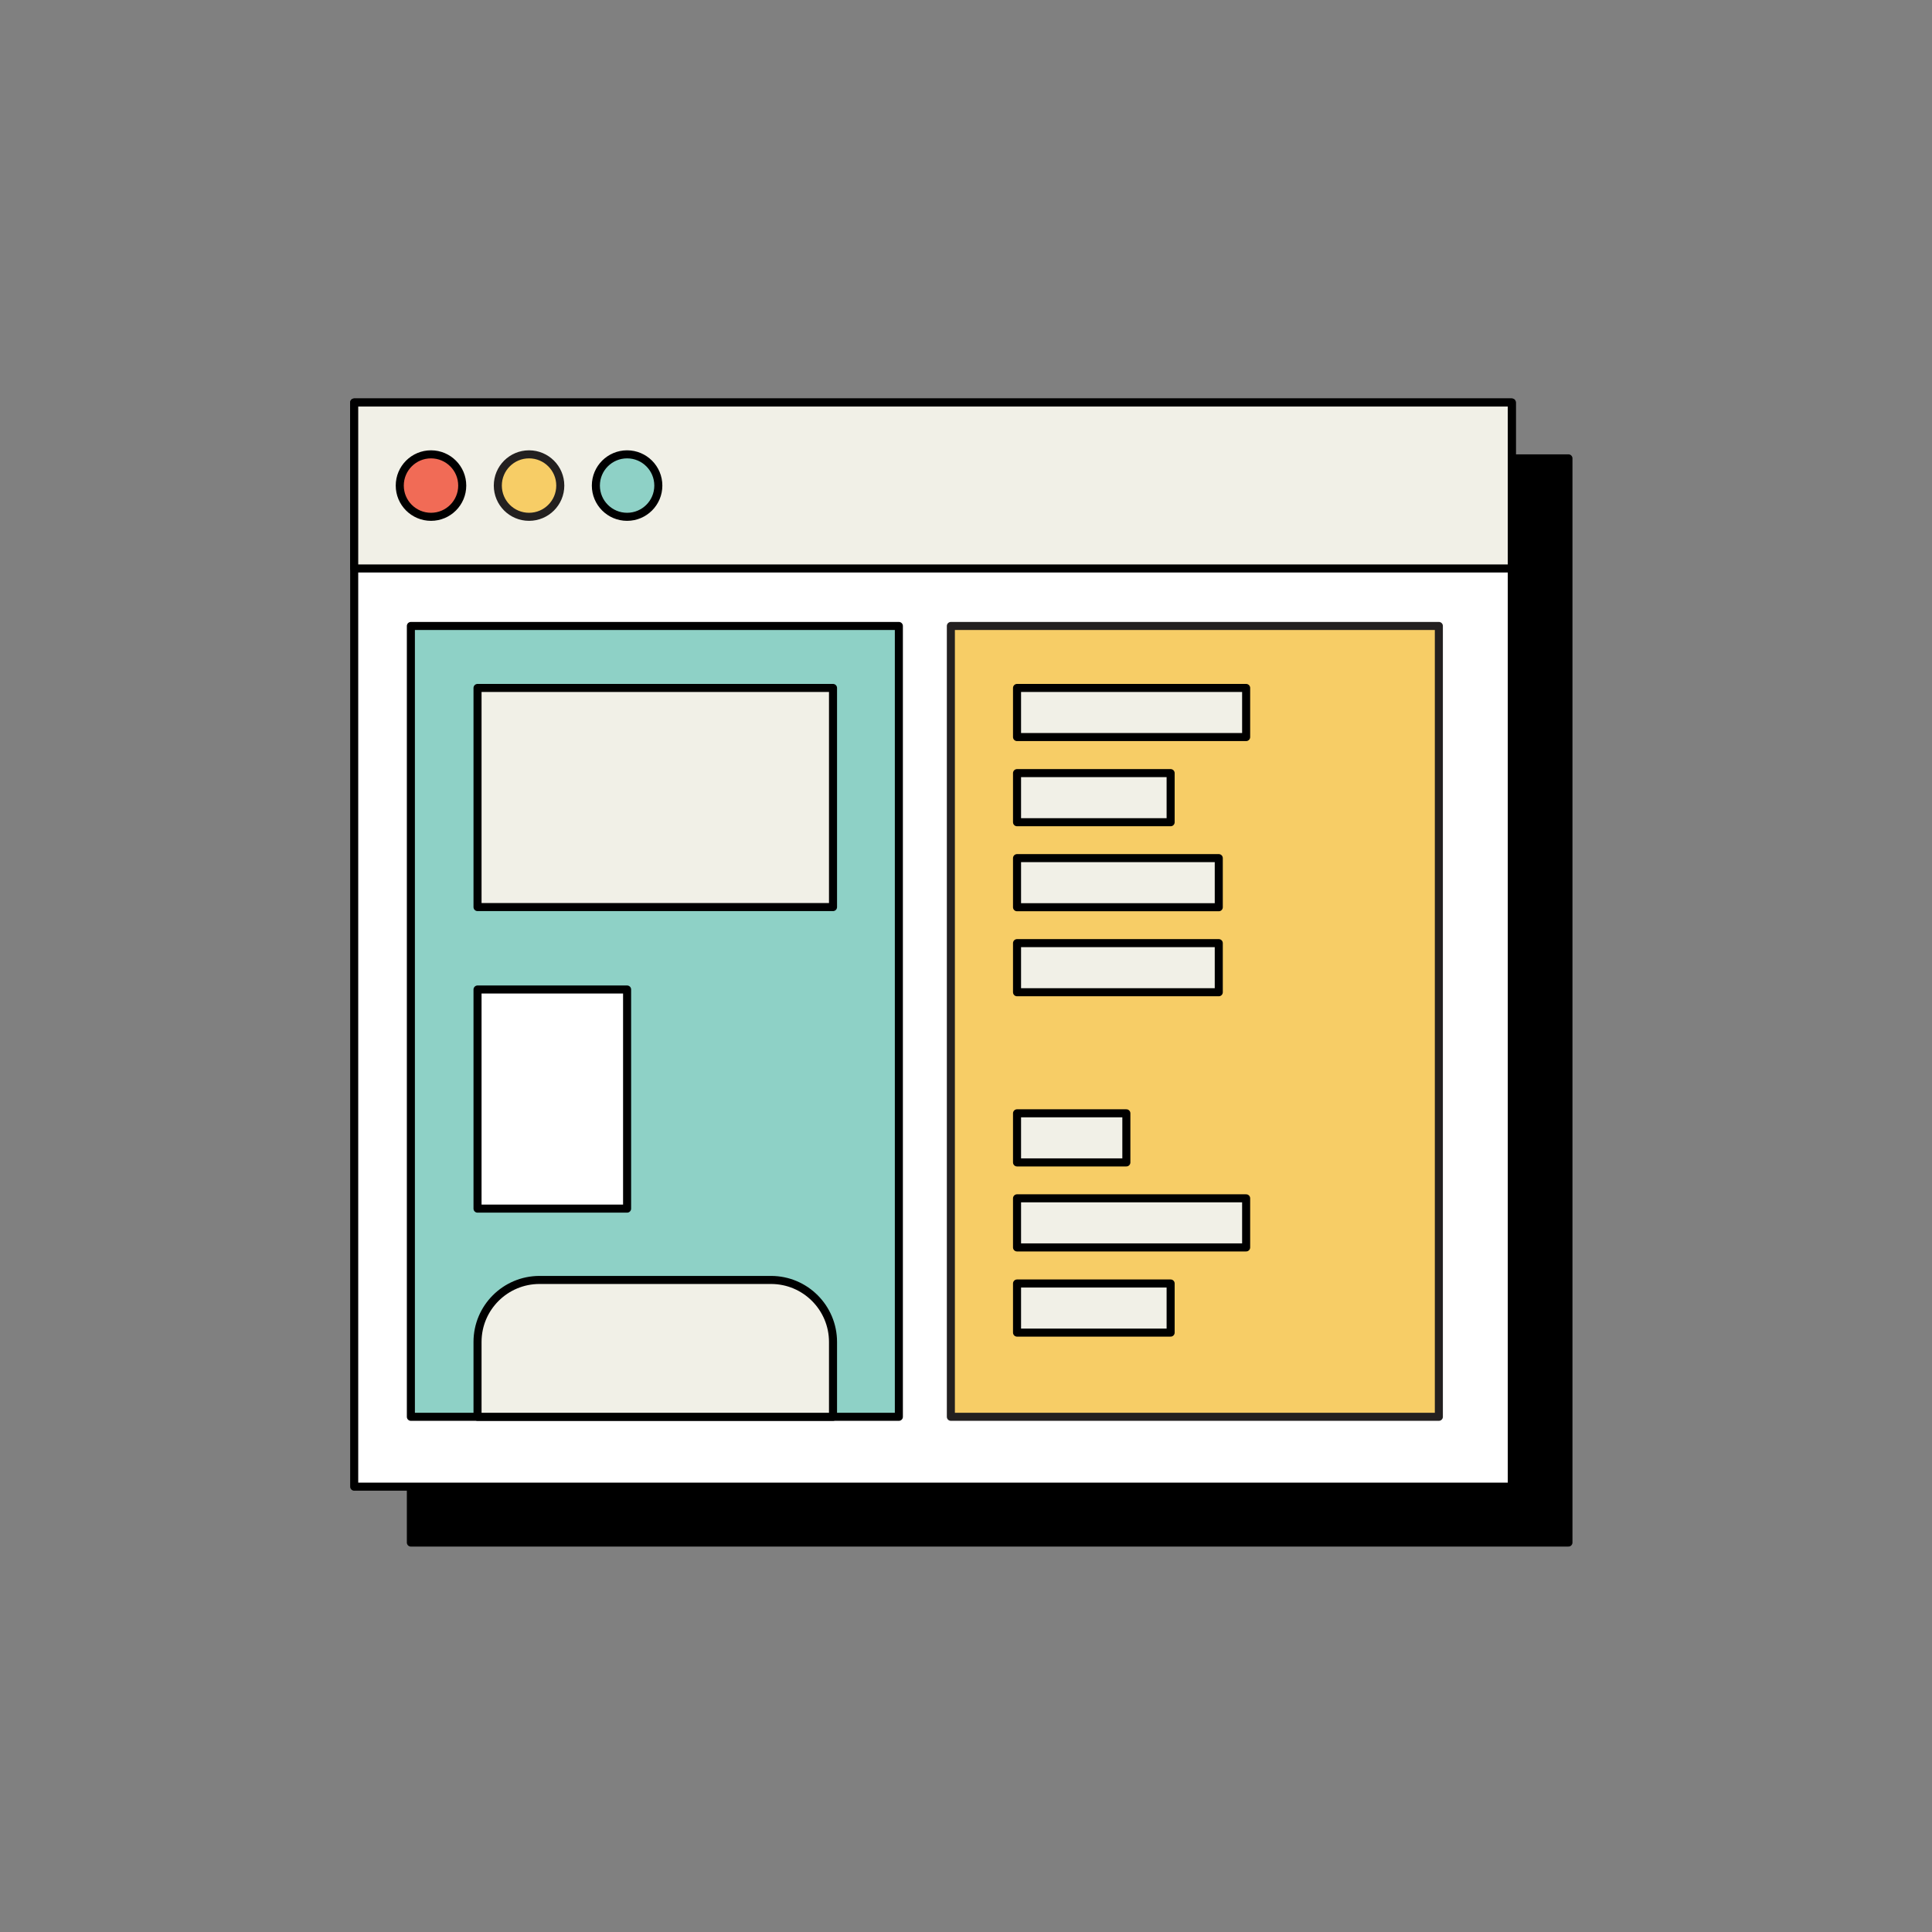 <?xml version="1.0" encoding="utf-8"?>
<svg xmlns="http://www.w3.org/2000/svg" width="120" height="120" viewBox="0 0 120 120" fill="none">
<rect x="0" y="0" width="120" height="120" fill="#808080" stroke="none"/>
<path d="M97.419 28.47H25.52V95.81H97.419V28.47Z" fill="black" stroke="black" stroke-width="0.5" stroke-linejoin="round"/>
<path d="M93.9 25H22V92.34H93.9V25Z" fill="white" stroke="black" stroke-width="0.5" stroke-linejoin="round"/>
<path d="M93.9 25H22V35.31H93.9V25Z" fill="#F1F0E7" stroke="black" stroke-width="0.5" stroke-linejoin="round"/>
<path d="M26.77 32.1C27.841 32.1 28.71 31.232 28.71 30.16C28.71 29.089 27.841 28.22 26.77 28.22C25.699 28.22 24.83 29.089 24.83 30.16C24.83 31.232 25.699 32.1 26.77 32.1Z" fill="#F16B56" stroke="black" stroke-width="0.5" stroke-linejoin="round"/>
<path d="M32.86 32.1C33.931 32.1 34.8 31.232 34.8 30.16C34.8 29.089 33.931 28.22 32.86 28.22C31.788 28.22 30.92 29.089 30.92 30.16C30.92 31.232 31.788 32.1 32.86 32.1Z" fill="#F7CD66" stroke="#232020" stroke-width="0.5" stroke-linejoin="round"/>
<path d="M38.95 32.1C40.021 32.1 40.89 31.232 40.89 30.16C40.89 29.089 40.021 28.22 38.95 28.22C37.878 28.22 37.01 29.089 37.01 30.16C37.01 31.232 37.878 32.1 38.95 32.1Z" fill="#8ED1C6" stroke="black" stroke-width="0.5" stroke-linejoin="round"/>
<path d="M55.83 38.88H25.52V88H55.83V38.88Z" fill="#8ED1C6" stroke="black" stroke-width="0.5" stroke-linejoin="round"/>
<path d="M89.37 38.88H59.06V88H89.37V38.88Z" fill="#F7CD66" stroke="#232020" stroke-width="0.5" stroke-linejoin="round"/>
<path d="M51.74 42.73H29.66V56.34H51.74V42.73Z" fill="#F1F0E7" stroke="black" stroke-width="0.5" stroke-linejoin="round"/>
<path d="M77.4 42.73H63.17V45.78H77.4V42.73Z" fill="#F1F0E7" stroke="black" stroke-width="0.5" stroke-linejoin="round"/>
<path d="M72.71 48.02H63.17V51.07H72.71V48.02Z" fill="#F1F0E7" stroke="black" stroke-width="0.5" stroke-linejoin="round"/>
<path d="M75.7 53.3H63.17V56.35H75.7V53.3Z" fill="#F1F0E7" stroke="black" stroke-width="0.5" stroke-linejoin="round"/>
<path d="M75.7 58.58H63.17V61.63H75.7V58.58Z" fill="#F1F0E7" stroke="black" stroke-width="0.5" stroke-linejoin="round"/>
<path d="M69.96 69.15H63.17V72.2H69.96V69.15Z" fill="#F1F0E7" stroke="black" stroke-width="0.5" stroke-linejoin="round"/>
<path d="M77.4 74.43H63.17V77.48H77.4V74.43Z" fill="#F1F0E7" stroke="black" stroke-width="0.5" stroke-linejoin="round"/>
<path d="M72.71 79.72H63.17V82.77H72.71V79.72Z" fill="#F1F0E7" stroke="black" stroke-width="0.5" stroke-linejoin="round"/>
<path d="M33.51 79.5H47.89C50.02 79.5 51.74 81.23 51.74 83.35V88H29.66V83.35C29.66 81.22 31.39 79.5 33.51 79.5Z" fill="#F1F0E7" stroke="black" stroke-width="0.5" stroke-linejoin="round"/>
<path d="M38.95 61.46H29.66V75.07H38.95V61.46Z" fill="white" stroke="black" stroke-width="0.5" stroke-linejoin="round"/>
</svg>